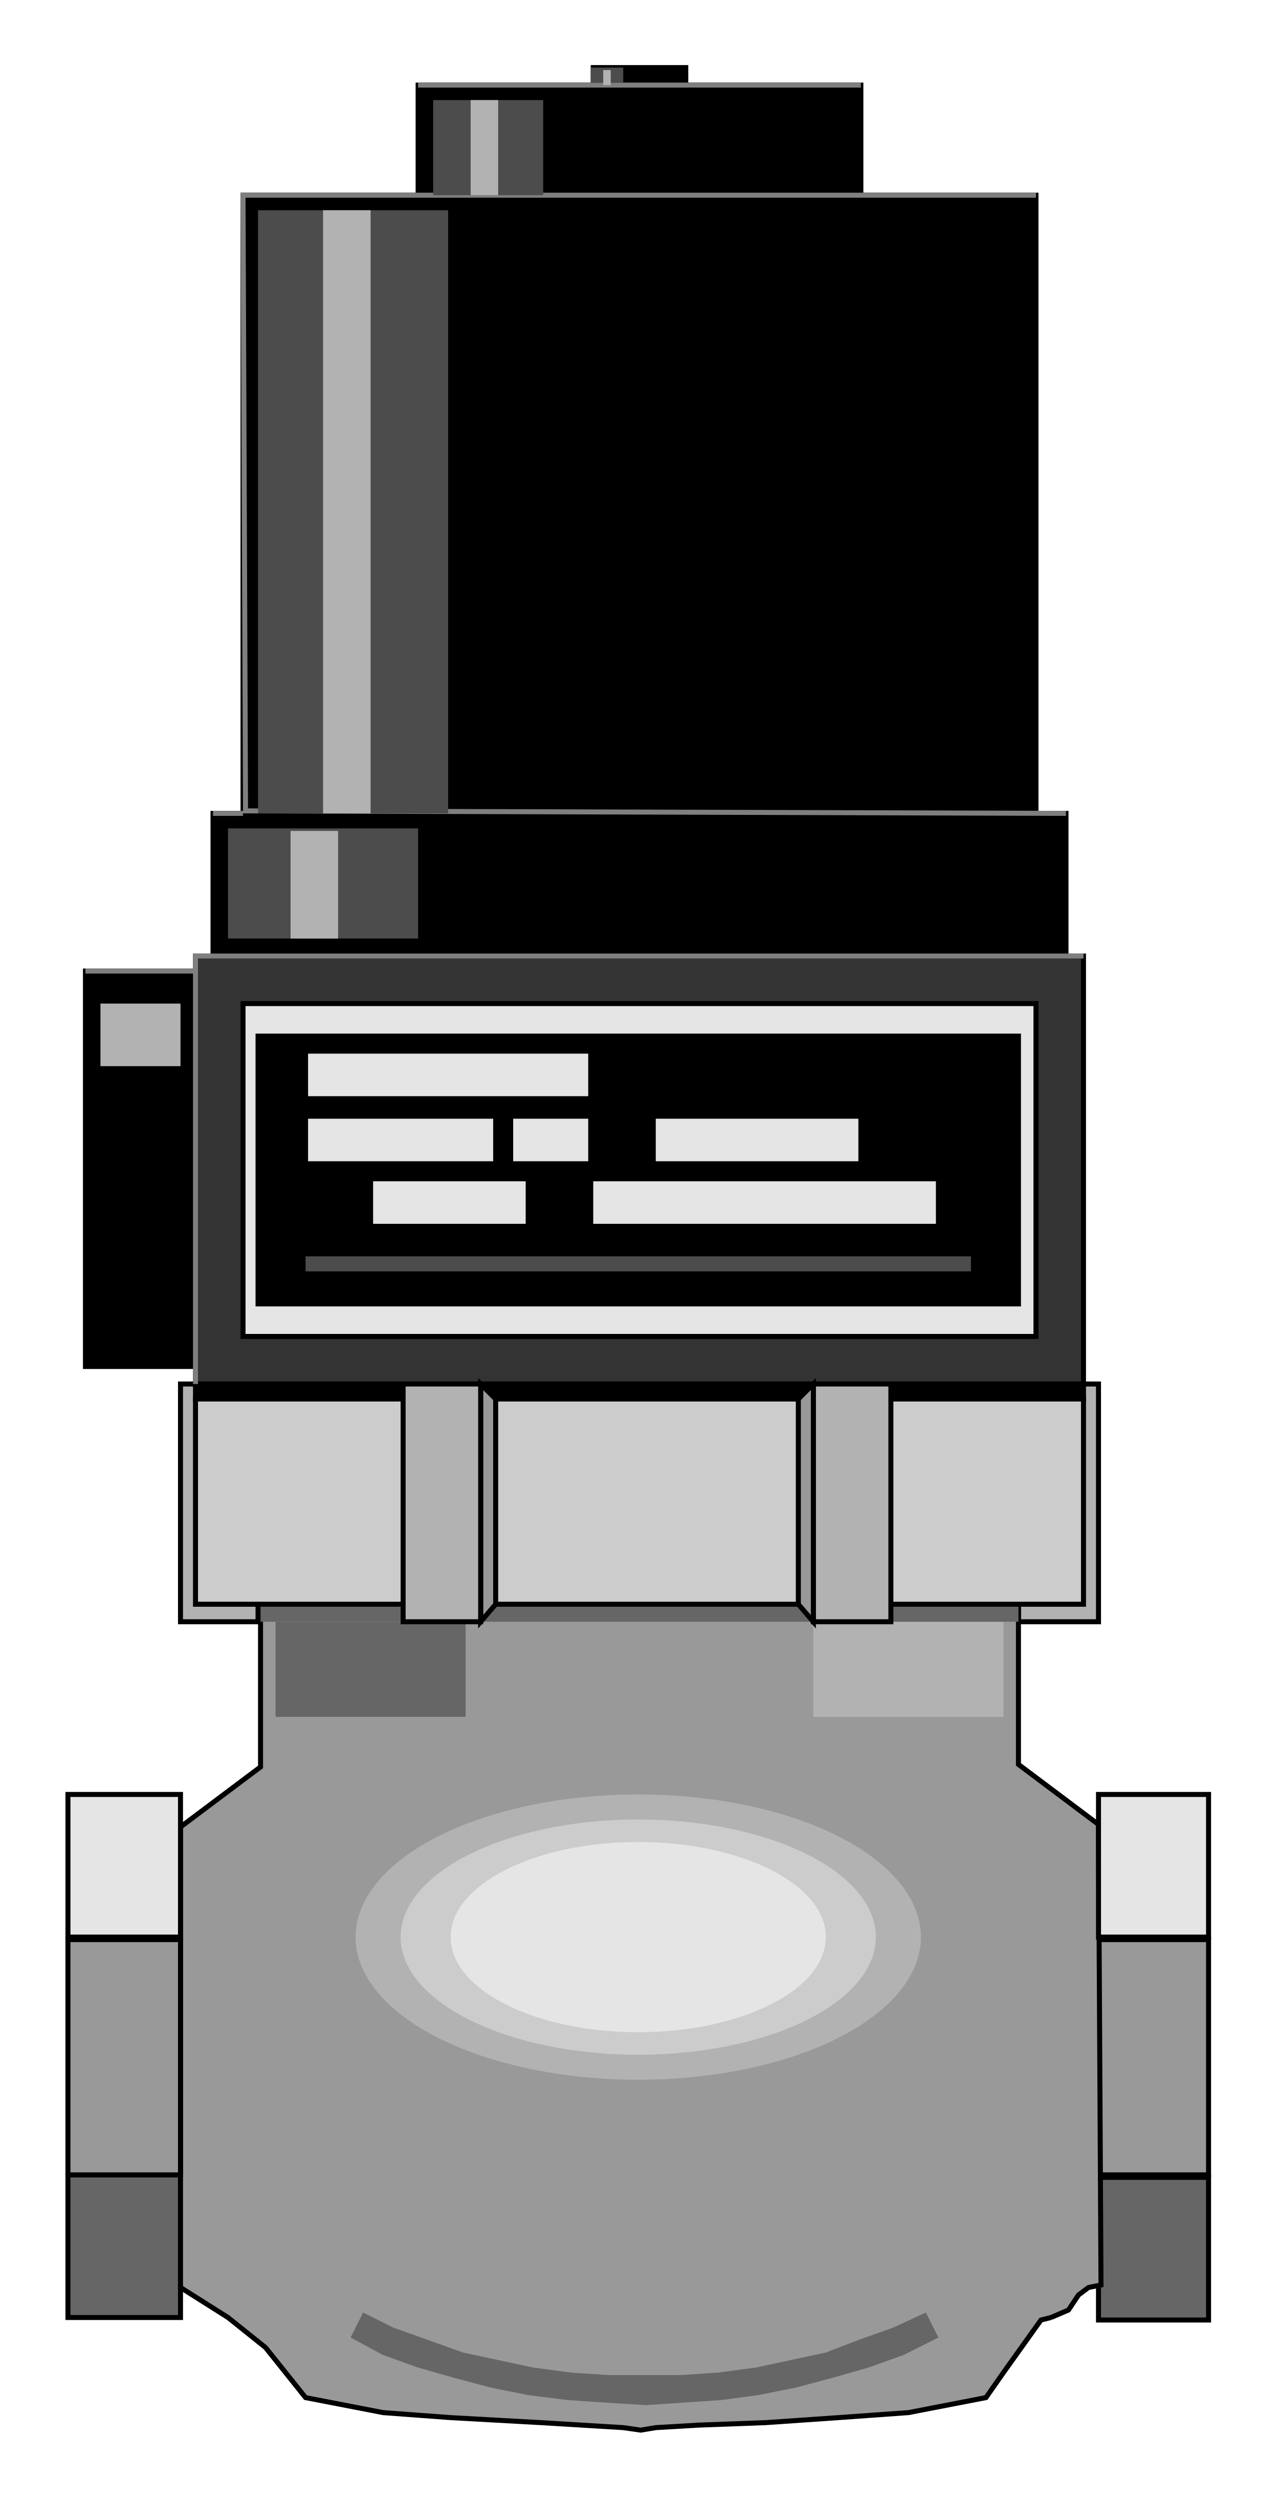 <?xml version="1.0" encoding="iso-8859-1"?>
<!DOCTYPE svg PUBLIC "-//W3C//DTD SVG 20000303 Stylable//EN"
"http://www.w3.org/TR/2000/03/WD-SVG-20000303/DTD/svg-20000303-stylable.dtd">
<svg xmlns:agg="http://www.example.com" xmlns="http://www.w3.org/2000/svg"  width="0.757in" height="1.479in" viewBox="0 0 511 999">

<path style="fill:#000;stroke:#000;stroke-width:2" d="M237,27 l37,0 0,7 -37,0 0,-7z" />
<path style="fill:#000;stroke:#000;stroke-width:2" d="M167,78 l177,0 0,-44 -177,0 0,44z" />
<path style="fill:#000;stroke:#000;stroke-width:2" d="M97,325 l317,0 0,-247 -317,0 0,247z" />
<path style="fill:#000;stroke:#000;stroke-width:2" d="M85,382 l341,0 0,-57 -341,0 0,57z" />
<path style="fill:#000;stroke:#000;stroke-width:2" d="M78,546 l-44,0 0,-158 44,0 0,158z" />
<path style="fill:#b2b2b2;stroke:#000;stroke-width:2" d="M407,648 l32,0 0,-95 -32,0 0,95z" />
<path style="fill:#b2b2b2;stroke:#000;stroke-width:2" d="M72,648 l31,0 0,-95 -31,0 0,95z" />
<path style="fill:#666;stroke:#000;stroke-width:2" d="M27,869 l45,0 0,57 -45,0 0,-57z" />
<path style="fill:#666;stroke:#000;stroke-width:2" d="M439,870 l44,0 0,57 -44,0 0,-57z" />
<path style="fill:#999;stroke:#000;stroke-width:2" d="M439,869 l0,-94 44,0 0,94 -44,0z" />
<path style="fill:#999;stroke:#000;stroke-width:2" d="M420,926 l-4,1 -15,21 -7,10 -31,6 -28,2 -29,2 -27,1 -17,1 -6,1 -7,-1 -33,-2 -36,-2 -27,-2 -31,-6 -16,-20 -15,-12 -19,-12 0,-184 32,-24 0,-64 303,-1 0,64 32,24 1,184 -5,1 -4,3 -4,6 -7,3z" />
<path style="fill:#999;stroke:#000;stroke-width:2" d="M27,869 l0,-94 45,0 0,94 -45,0z" />
<path style="fill:#e5e5e5;stroke:#000;stroke-width:2" d="M439,717 l44,0 0,57 -44,0 0,-57z" />
<path style="fill:#e5e5e5;stroke:#000;stroke-width:2" d="M27,717 l45,0 0,57 -45,0 0,-57z" />
<path style="fill:#666" d="M110,686 l76,0 0,-38 -76,0 0,38z" />
<path style="fill:#b2b2b2" d="M325,686 l76,0 0,-38 -76,0 0,38z" />
<path style="fill:#ccc;stroke:#000;stroke-width:2" d="M78,641 l355,0 0,-82 -355,0 0,82z" />
<path style="fill:#333;stroke:#000;stroke-width:2" d="M78,553 l355,0 0,-171 -355,0 0,171z" />
<path style="fill:#e5e5e5;stroke:#000;stroke-width:2" d="M97,401 l317,0 0,133 -317,0 0,-133z" />
<path style="fill:#000;stroke:#000;stroke-width:2" d="M103,414 l304,0 0,107 -304,0 0,-107z" />
<path style="fill:#e5e5e5;stroke:#000;stroke-width:2" d="M261,446 l83,0 0,19 -83,0 0,-19z" />
<path style="fill:#e5e5e5;stroke:#000;stroke-width:2" d="M236,471 l139,0 0,19 -139,0 0,-19z" />
<path style="fill:#e5e5e5;stroke:#000;stroke-width:2" d="M148,471 l63,0 0,19 -63,0 0,-19z" />
<path style="fill:#e5e5e5;stroke:#000;stroke-width:2" d="M204,446 l32,0 0,19 -32,0 0,-19z" />
<path style="fill:#e5e5e5;stroke:#000;stroke-width:2" d="M122,446 l76,0 0,19 -76,0 0,-19z" />
<path style="fill:#e5e5e5;stroke:#000;stroke-width:2" d="M122,420 l114,0 0,19 -114,0 0,-19z" />
<path style="fill:#000;stroke:#000;stroke-width:2" d="M78,553 l355,0 0,6 -355,0 0,-6z" />
<path style="fill:#666" d="M104,642 l303,0 0,6 -303,0 0,-6z" />
<path style="fill:#999;stroke:#000;stroke-width:2" d="M192,553 l6,6 0,82 -6,7 0,-95z" />
<path style="fill:#b2b2b2;stroke:#000;stroke-width:2" d="M356,648 l-31,0 0,-95 31,0 0,95z" />
<path style="fill:#b2b2b2;stroke:#000;stroke-width:2" d="M161,648 l31,0 0,-95 -31,0 0,95z" />
<path style="fill:#999;stroke:#000;stroke-width:2" d="M325,553 l-6,6 0,82 6,7 0,-95z" />
<path style="fill:none;stroke:#7f7f7f;stroke-width:2" d="M167,34 l177,0" />
<path style="fill:none;stroke:#7f7f7f;stroke-width:2" d="M414,78 l-317,0 1,246 328,1" />
<path style="fill:none;stroke:#7f7f7f;stroke-width:2" d="M97,325 l-12,0" />
<path style="fill:none;stroke:#7f7f7f;stroke-width:2" d="M78,388 l-44,0" />
<path style="fill:none;stroke:#7f7f7f;stroke-width:2" d="M78,553 l0,-171 355,0" />
<path style="fill:#4c4c4c" d="M236,27 l13,0 0,6 -13,0 0,-6z" />
<path style="fill:#4c4c4c" d="M173,40 l44,0 0,38 -44,0 0,-38z" />
<path style="fill:#4c4c4c" d="M103,84 l76,0 0,241 -76,0 0,-241z" />
<path style="fill:#4c4c4c" d="M122,502 l266,0 0,6 -266,0 0,-6z" />
<path style="fill:#4c4c4c" d="M91,331 l76,0 0,44 -76,0 0,-44z" />
<path style="fill:#b2b2b2" d="M40,401 l32,0 0,25 -32,0 0,-25z" />
<path style="fill:#b2b2b2" d="M116,375 l19,0 0,-43 -19,0 0,43z" />
<path style="fill:#b2b2b2" d="M129,325 l19,0 0,-241 -19,0 0,241z" />
<path style="fill:#b2b2b2" d="M188,78 l11,0 0,-38 -11,0 0,38z" />
<path style="fill:#b2b2b2" d="M241,34 l3,0 0,-6 -3,0 0,6z" />
<path style="fill:#666" d="M370,924 l-13,6 -14,5 -13,5 -14,3 -14,3 -15,2 -15,1 -14,0 -15,0 -15,-1 -15,-2 -14,-3 -14,-3 -14,-5 -14,-5 -12,-6 -5,10 13,7 14,5 14,4 15,4 15,3 16,2 15,1 16,1 15,-1 15,-1 15,-2 15,-3 15,-4 14,-4 14,-5 14,-7z" />
<ellipse style="fill:#b2b2b2" cx="255" cy="774" rx="113" ry="57" />
<ellipse style="fill:#ccc" cx="255" cy="774" rx="95" ry="47" />
<ellipse style="fill:#e5e5e5" cx="255" cy="774" rx="75" ry="38" />

</svg>
